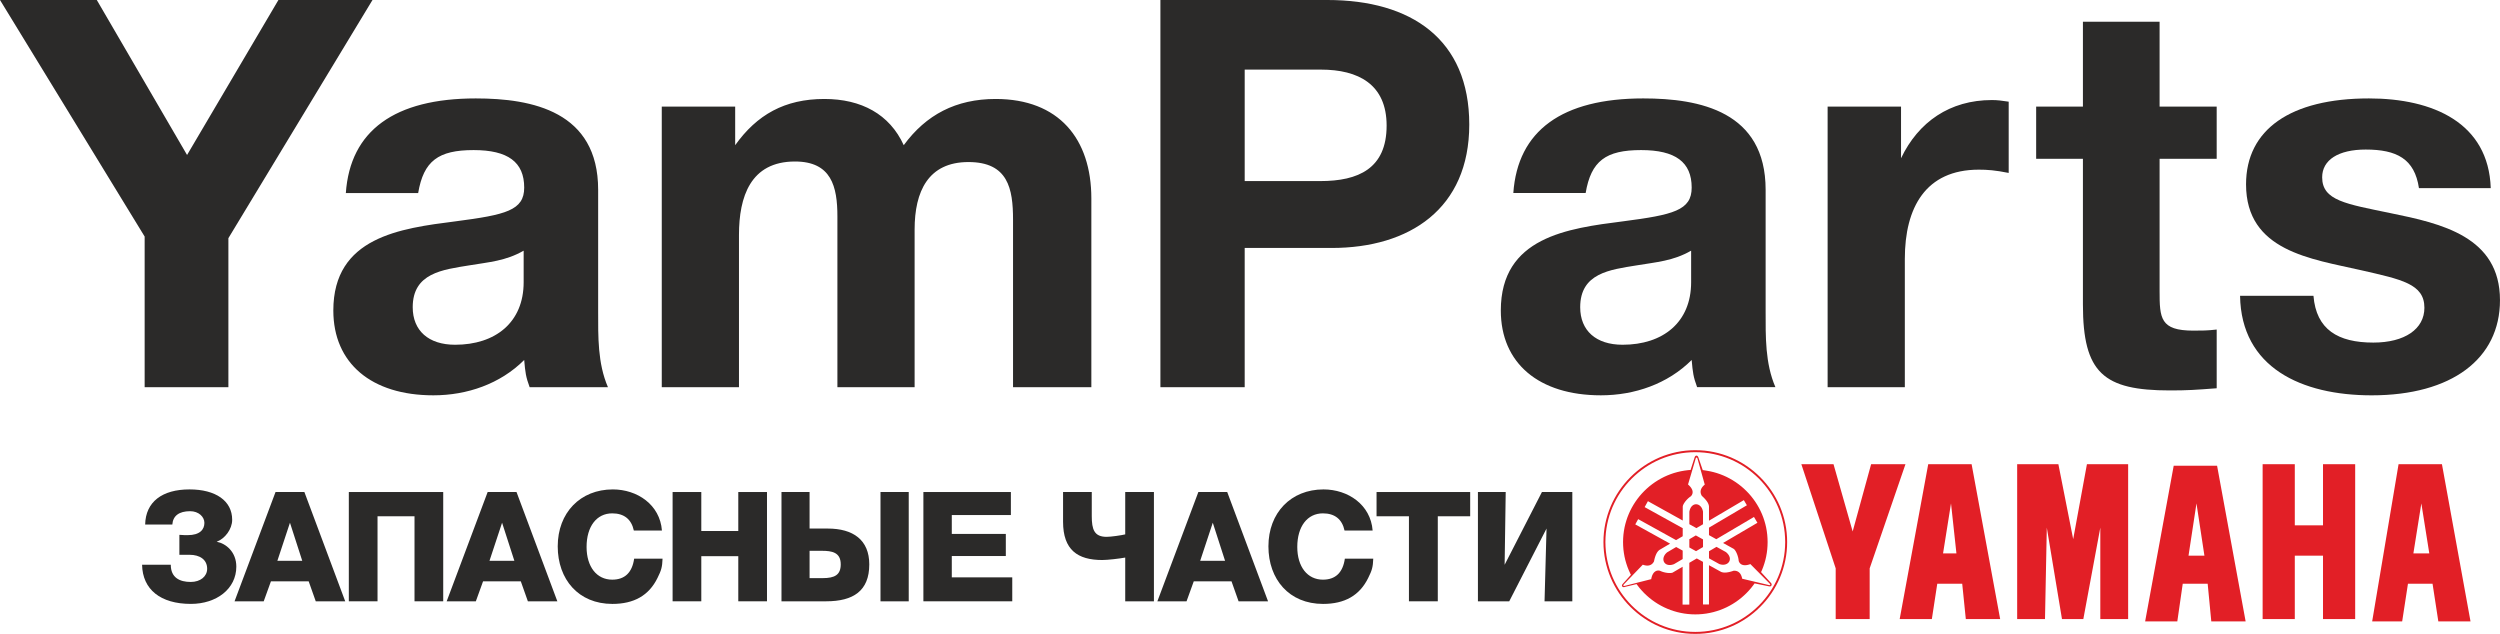 <?xml version="1.0" encoding="UTF-8"?>
<!DOCTYPE svg PUBLIC "-//W3C//DTD SVG 1.1//EN" "http://www.w3.org/Graphics/SVG/1.1/DTD/svg11.dtd">
<!-- Creator: CorelDRAW -->
<svg xmlns="http://www.w3.org/2000/svg" xml:space="preserve" width="59.672mm" height="15.13mm" version="1.1" style="shape-rendering:geometricPrecision; text-rendering:geometricPrecision; image-rendering:optimizeQuality; fill-rule:evenodd; clip-rule:evenodd"
viewBox="0 0 5359.86 1359.01"
 xmlns:xlink="http://www.w3.org/1999/xlink"
 xmlns:xodm="http://www.corel.com/coreldraw/odm/2003">
 <defs>
  <style type="text/css">
   <![CDATA[
    .fil1 {fill:#E21F26}
    .fil0 {fill:#2B2A29;fill-rule:nonzero}
   ]]>
  </style>
 </defs>
 <g id="Слой_x0020_1">
  <polygon class="fil0" points="798.59,0 596.9,0 401.05,332.26 207.52,0 -0,0 310.11,507.14 310.11,830.07 489.65,830.07 489.65,510.63 "/>
  <path class="fil0" d="M1303.38 830.07c-22.14,-51.3 -20.98,-108.42 -20.98,-163.22l0 -259.97c0,-167.88 -141.07,-195.87 -262.31,-195.87 -173.71,0 -269.31,68.79 -278.64,202.85l155.06 0c11.66,-68.79 43.13,-92.09 118.92,-92.09 73.45,0 108.42,25.64 108.42,80.44 0,48.96 -39.65,58.29 -146.9,72.28 -118.92,15.15 -262.32,33.8 -262.32,191.19 0,113.09 81.61,181.87 214.51,181.87 72.28,0 143.39,-24.49 194.7,-75.77 2.33,26.81 3.49,36.14 11.65,58.29l167.88 0zm-180.7 -292.62l0 67.62c0,86.27 -60.63,134.07 -146.9,134.07 -57.13,0 -90.94,-30.31 -90.94,-80.44 0,-73.45 64.12,-80.44 121.24,-89.77 41.97,-7 78.11,-9.32 116.59,-31.48zm1217.12 292.62l0 -404.54c0,-128.24 -69.95,-213.35 -205.19,-213.35 -85.1,0 -149.22,33.81 -197.03,99.1 -30.31,-66.45 -90.94,-99.1 -170.21,-99.1 -85.1,0 -144.56,33.81 -191.19,99.1l0 -82.78 -157.39 0 0 601.57 165.54 0 0 -326.43c0,-81.6 24.49,-157.39 120.08,-157.39 78.11,0 90.94,53.63 90.94,117.75l0 366.07 165.54 0 0 -338.09c0,-81.6 29.15,-144.56 115.42,-144.56 85.1,0 95.59,57.13 95.59,123.58l0 359.07 167.89 0zm148.05 -830.07l0 830.07 180.7 0 0 -298.45 186.53 0c166.72,0 294.95,-83.94 294.95,-264.64 0,-183.03 -124.74,-266.97 -304.27,-266.97l-357.91 0zm180.7 149.23l163.22 0c80.44,0 141.07,31.47 141.07,120.07 0,92.1 -60.62,118.92 -142.23,118.92l-162.05 0 0 -238.99zm1137.85 680.83c-22.15,-51.3 -20.99,-108.42 -20.99,-163.22l0 -259.97c0,-167.88 -141.06,-195.87 -262.31,-195.87 -173.71,0 -269.31,68.79 -278.63,202.85l155.05 0c11.66,-68.79 43.14,-92.09 118.92,-92.09 73.45,0 108.42,25.64 108.42,80.44 0,48.96 -39.64,58.29 -146.9,72.28 -118.92,15.15 -262.31,33.8 -262.31,191.19 0,113.09 81.6,181.87 214.51,181.87 72.28,0 143.39,-24.49 194.69,-75.77 2.33,26.81 3.49,36.14 11.66,58.29l167.88 0zm-180.7 -292.62l0 67.62c0,86.27 -60.62,134.07 -146.9,134.07 -57.13,0 -90.94,-30.31 -90.94,-80.44 0,-73.45 64.12,-80.44 121.25,-89.77 41.96,-7 78.11,-9.32 116.58,-31.48zm680.84 -319.43c-16.32,-2.33 -23.32,-3.49 -36.14,-3.49 -89.77,0 -157.39,46.63 -194.69,124.75l0 -110.76 -157.39 0 0 601.57 165.54 0 0 -275.13c0,-109.58 44.3,-191.2 158.55,-191.2 18.66,0 34.98,1.17 64.12,7l0 -152.72z"/>
  <path class="fil0" d="M4752.46 228.5l-122.41 0 0 -181.86 -164.38 0 0 181.86 -100.26 0 0 111.92 100.26 0 0 312.45c0,146.9 44.3,184.2 186.53,184.2 37.3,0 54.79,-1.17 100.26,-4.66l0 -125.91c-19.81,2.34 -32.64,2.34 -50.13,2.34 -71.11,0 -72.28,-26.82 -72.28,-85.11l0 -283.3 122.41 0 0 -111.92zm587.58 174.87c-4.67,-139.9 -123.58,-192.36 -261.15,-192.36 -167.88,0 -263.48,66.45 -263.48,184.21 0,143.39 139.9,159.71 247.15,184.2 86.27,19.81 135.24,29.15 135.24,80.44 0,45.47 -41.97,74.62 -109.59,74.62 -75.77,0 -122.41,-27.98 -128.24,-100.26l-157.38 0c2.33,153.89 131.73,213.35 282.12,213.35 171.38,0 275.13,-78.11 275.13,-204.01 0,-136.4 -125.91,-164.38 -234.33,-186.53 -95.6,-19.82 -146.9,-26.82 -146.9,-76.95 0,-37.3 34.98,-59.45 93.26,-59.45 66.46,0 104.93,19.81 114.25,82.77l153.89 0z"/>
  <path class="fil0" d="M506.65 1214.79c0,-31.59 -22.37,-49.69 -42.12,-53.31 17.77,-6.58 33.23,-26.98 33.23,-47.05 0,-40.81 -35.54,-65.16 -91.48,-65.16 -58.57,0 -94.11,26.65 -95.09,75.35l58.24 0c1.32,-18.75 14.48,-28.63 38.17,-28.63 18.43,0 30.6,12.17 30.6,25.01 0,14.16 -9.54,26.33 -35.87,26.33 -2.96,0 -10.86,0 -17.77,-0.66l0 42.77 21.71 0c22.38,0 37.85,10.54 37.85,29.95 0,16.46 -14.49,28.3 -35.22,28.3 -23.69,0 -42.77,-9.22 -42.77,-36.85l-61.54 0c0.99,52.98 39.49,83.91 104.64,83.91 54.95,0 97.4,-32.26 97.4,-79.97z"/>
  <path class="fil0" d="M652.59 1054.87l-61.87 0 -87.86 234.29 62.53 0 15.46 -42.78 80.96 0 15.14 42.78 63.18 0 -87.53 -234.29zm-4.61 147.42l-53.31 0 26.98 -81.6 26.33 81.6z"/>
  <polygon class="fil0" points="950.23,1054.87 747.85,1054.87 747.85,1289.16 809.39,1289.16 809.39,1106.86 888.69,1106.86 888.69,1289.16 950.23,1289.16 "/>
  <path class="fil0" d="M1107.36 1054.87l-61.86 0 -87.86 234.29 62.53 0 15.47 -42.78 80.95 0 15.14 42.78 63.18 0 -87.53 -234.29zm-4.61 147.42l-53.31 0 26.98 -81.6 26.33 81.6z"/>
  <path class="fil0" d="M1359.59 1197.68c-4.28,29.95 -20.08,45.08 -47.06,45.08 -33.23,0 -54.95,-27.64 -54.95,-70.09 0,-43.77 21.39,-72.06 54.95,-72.06 25.34,0 41.13,12.5 46.4,36.85l60.22 0c-4.28,-55.61 -52.98,-88.19 -105.3,-88.19 -69.76,0 -118.13,50.01 -118.13,122.08 0,70.75 44.42,123.41 117.15,123.41 46.39,0 78.32,-18.1 96.74,-55.62 8.23,-16.46 10.2,-23.36 10.86,-41.46l-60.87 0z"/>
  <polygon class="fil0" points="1644.39,1054.87 1582.85,1054.87 1582.85,1138.45 1503.55,1138.45 1503.55,1054.87 1442.02,1054.87 1442.02,1289.16 1503.55,1289.16 1503.55,1192.42 1582.85,1192.42 1582.85,1289.16 1644.39,1289.16 "/>
  <path class="fil0" d="M1863.7 1210.18c0,-52.64 -34.55,-77 -89.18,-77l-38.83 0 0 -78.31 -60.22 0 0 234.29 95.76 0c58.24,0 92.46,-22.37 92.46,-78.98zm-61.2 -0.32c0,22.7 -12.83,29.61 -38.83,29.61l-27.97 0 0 -58.57 26.33 0c21.06,0 40.47,2.96 40.47,28.96zm85.23 -154.99l0 234.29 60.55 0 0 -234.29 -60.55 0z"/>
  <polygon class="fil0" points="2167.27,1054.87 1979.7,1054.87 1979.7,1289.16 2170.23,1289.16 2170.23,1237.83 2040.58,1237.83 2040.58,1192.09 2156.41,1192.09 2156.41,1144.7 2040.58,1144.7 2040.58,1104.23 2167.27,1104.23 "/>
  <path class="fil0" d="M2372.6 1150.96c-26.66,0 -31.92,-15.79 -31.92,-44.43l0 -51.66 -61.54 0 0 63.84c0,60.22 31.27,81.94 83.91,81.94 11.85,0 36.85,-2.96 49.36,-5.26l0 93.78 61.54 0 0 -234.29 -61.54 0 0 90.82c-8.22,1.98 -30.27,5.26 -39.81,5.26z"/>
  <path class="fil0" d="M2631.07 1054.87l-61.86 0 -87.86 234.29 62.53 0 15.47 -42.78 80.95 0 15.14 42.78 63.18 0 -87.53 -234.29zm-4.61 147.42l-53.31 0 26.98 -81.6 26.33 81.6z"/>
  <path class="fil0" d="M2883.3 1197.68c-4.28,29.95 -20.08,45.08 -47.06,45.08 -33.24,0 -54.95,-27.64 -54.95,-70.09 0,-43.77 21.39,-72.06 54.95,-72.06 25.34,0 41.13,12.5 46.39,36.85l60.23 0c-4.28,-55.61 -52.99,-88.19 -105.31,-88.19 -69.76,0 -118.13,50.01 -118.13,122.08 0,70.75 44.43,123.41 117.15,123.41 46.4,0 78.33,-18.1 96.75,-55.62 8.23,-16.46 10.2,-23.36 10.86,-41.46l-60.87 0z"/>
  <polygon class="fil0" points="3151.98,1054.87 2951.25,1054.87 2951.25,1106.86 3020.68,1106.86 3020.68,1289.16 3082.54,1289.16 3082.54,1106.86 3151.98,1106.86 "/>
  <polygon class="fil0" points="3370.97,1054.87 3305.81,1054.87 3225.85,1210.85 3228.15,1054.87 3168.59,1054.87 3168.59,1289.16 3235.72,1289.16 3315.68,1133.18 3311.41,1289.16 3370.97,1289.16 "/>
  <path class="fil1" d="M5174.17 1186.4l34.1 0 -17.04 -107.12 -17.06 107.12zm-88.37 145.84l56.59 -337 93.01 0 61.25 337 -69.01 0 -12.39 -80.74 -52.72 0 -12.4 80.74 -64.33 0zm-393.73 -140.9l34.09 0 -17.04 -112.06 -17.05 112.06zm-93 140.9l61.24 -333.7 93 0 61.21 333.7 -73.62 0 -7.76 -80.74 -53.46 0 -11.63 80.74 -68.98 0zm-433.25 -145.84l17.04 -107.12 11.61 107.12 -28.65 0zm-93.01 140.9l68.98 0 11.62 -75.8 53.48 0 7.72 75.8 73.65 0 -61.23 -332.05 -93.01 0 -61.21 332.05zm-137.19 0l0 -108.77 -73.62 -223.29 68.97 0 41.06 144.19 39.56 -144.19 73.63 0 -76.74 223.29 0 108.77 -72.85 0zm389.08 0l0 -332.05 88.36 0 31.76 160.67 29.45 -160.67 88.36 0 0 332.05 -59.68 0 0 -196.11 -36.41 196.11 -45.75 0 -32.54 -196.11 -3.88 196.11 -59.67 0zm526.27 0l0 -332.05 68.97 0 0 131.02 60.47 0 0 -131.02 68.98 0 0 332.05 -68.98 0 0 -135.96 -60.47 0 0 135.96 -68.97 0z"/>
  <path class="fil1" d="M3634.61 1354.79l9.9 -0.27 9.74 -0.73 9.62 -1.25 9.49 -1.68 9.31 -2.18 9.12 -2.59 8.97 -3.04 8.74 -3.45 8.51 -3.86 8.32 -4.25 8.08 -4.64 7.81 -5.04 7.55 -5.36 7.3 -5.75 6.98 -6.08 6.73 -6.37 6.38 -6.71 6.04 -7 5.73 -7.27 5.39 -7.56 5.05 -7.81 4.62 -8.08 4.28 -8.31 3.86 -8.52 3.45 -8.72 3.06 -8.97 2.57 -9.13 2.17 -9.32 1.71 -9.45 1.23 -9.66 0.72 -9.73 0.3 -9.89 -0.3 -9.9 -0.72 -9.75 -1.23 -9.62 -1.71 -9.49 -2.17 -9.31 -2.57 -9.13 -3.06 -8.96 -3.45 -8.73 -3.86 -8.51 -4.28 -8.34 -4.62 -8.06 -5.05 -7.81 -5.39 -7.55 -5.73 -7.28 -6.04 -6.99 -6.38 -6.73 -6.73 -6.35 -6.98 -6.06 -7.3 -5.76 -7.55 -5.39 -7.81 -5.02 -8.08 -4.63 -8.32 -4.28 -8.51 -3.86 -8.74 -3.45 -8.97 -3.04 -9.12 -2.59 -9.31 -2.16 -9.49 -1.71 -9.62 -1.22 -9.74 -0.74 -9.9 -0.26 -9.92 0.26 -9.75 0.74 -9.61 1.22 -9.49 1.71 -9.31 2.16 -9.13 2.59 -8.96 3.04 -8.75 3.45 -8.52 3.86 -8.32 4.28 -8.06 4.63 -7.79 5.02 -7.55 5.39 -7.31 5.76 -6.99 6.06 -6.71 6.35 -6.39 6.73 -6.06 6.99 -5.71 7.28 -5.4 7.55 -5.03 7.81 -4.63 8.06 -4.25 8.34 -3.9 8.51 -3.43 8.73 -3.06 8.96 -2.56 9.13 -2.17 9.31 -1.7 9.49 -1.25 9.62 -0.72 9.75 -0.3 9.9 0.3 9.89 0.72 9.73 1.25 9.66 1.7 9.45 2.17 9.32 2.56 9.13 3.06 8.97 3.43 8.72 3.9 8.52 4.25 8.31 4.63 8.08 5.03 7.81 5.4 7.56 5.71 7.27 6.06 7 6.39 6.71 6.71 6.37 6.99 6.08 7.31 5.75 7.55 5.36 7.79 5.04 8.06 4.64 8.32 4.25 8.52 3.86 8.75 3.45 8.96 3.04 9.13 2.59 9.31 2.18 9.49 1.68 9.61 1.25 9.75 0.73 9.92 0.27zm0 4.22l10.1 -0.25 9.99 -0.76 9.82 -1.23 9.7 -1.74 9.48 -2.22 9.38 -2.66 9.13 -3.11 8.94 -3.53 8.7 -3.93 8.5 -4.36 8.25 -4.77 7.99 -5.15 7.72 -5.48 7.44 -5.86 7.14 -6.19 6.85 -6.56 6.54 -6.84 6.18 -7.13 5.86 -7.43 5.49 -7.72 5.15 -8.02 4.75 -8.24 4.36 -8.49 3.96 -8.71 3.52 -8.93 3.11 -9.14 2.67 -9.36 2.19 -9.48 1.76 -9.72 1.24 -9.81 0.77 -9.98 0.25 -10.11 -0.25 -10.11 -0.77 -9.99 -1.24 -9.81 -1.76 -9.71 -2.19 -9.49 -2.67 -9.36 -3.11 -9.13 -3.52 -8.95 -3.96 -8.71 -4.36 -8.47 -4.75 -8.25 -5.15 -8 -5.49 -7.72 -5.86 -7.45 -6.18 -7.11 -6.54 -6.86 -6.85 -6.54 -7.14 -6.19 -7.44 -5.87 -7.72 -5.46 -7.99 -5.16 -8.25 -4.74 -8.5 -4.36 -8.7 -3.99 -8.94 -3.5 -9.13 -3.1 -9.38 -2.66 -9.48 -2.22 -9.7 -1.75 -9.82 -1.27 -9.99 -0.74 -10.1 -0.26 -10.12 0.26 -9.98 0.74 -9.83 1.27 -9.69 1.75 -9.5 2.22 -9.35 2.66 -9.13 3.1 -8.93 3.5 -8.71 3.99 -8.5 4.36 -8.24 4.74 -7.99 5.16 -7.73 5.46 -7.41 5.87 -7.14 6.19 -6.85 6.54 -6.54 6.86 -6.19 7.11 -5.85 7.45 -5.51 7.72 -5.14 8 -4.75 8.25 -4.37 8.47 -3.94 8.71 -3.52 8.95 -3.11 9.13 -2.65 9.36 -2.22 9.49 -1.75 9.71 -1.25 9.81 -0.77 9.99 -0.24 10.11 0.24 10.11 0.77 9.98 1.25 9.81 1.75 9.72 2.22 9.48 2.65 9.36 3.11 9.14 3.52 8.93 3.94 8.71 4.37 8.49 4.75 8.24 5.14 8.02 5.51 7.72 5.85 7.43 6.19 7.13 6.54 6.84 6.85 6.56 7.14 6.19 7.41 5.86 7.73 5.48 7.99 5.15 8.24 4.77 8.5 4.36 8.71 3.93 8.93 3.53 9.13 3.11 9.35 2.66 9.5 2.22 9.69 1.74 9.83 1.23 9.98 0.76 10.12 0.25zm15.94 -351.21l-9.28 -27.05 -0.27 -0.56 -0.22 -0.51 -0.25 -0.46 -0.28 -0.4 -0.27 -0.39 -0.26 -0.34 -0.31 -0.26 -0.24 -0.26 -0.31 -0.22 -0.3 -0.16 -0.31 -0.14 -0.31 -0.11 -0.3 -0.06 -0.3 -0.04 -0.29 0 -0.31 0.04 -0.29 0.05 -0.3 0.09 -0.29 0.09 -0.28 0.16 -0.25 0.13 -0.27 0.22 -0.23 0.21 -0.24 0.23 -0.22 0.25 -0.22 0.25 -0.22 0.31 -0.18 0.3 -0.15 0.34 -0.15 0.34 -0.13 0.34 -0.12 0.38 -8.69 27.01 -5.58 0.42 -7.73 1.01 -7.62 1.36 -7.51 1.74 -7.34 2.07 -7.19 2.46 -7.05 2.78 -6.83 3.09 -6.69 3.45 -6.49 3.74 -6.3 4.04 -6.09 4.34 -5.86 4.6 -5.6 4.87 -5.4 5.16 -5.12 5.35 -4.9 5.64 -4.61 5.86 -4.32 6.09 -4.04 6.28 -3.74 6.49 -3.45 6.7 -3.08 6.85 -2.8 7.02 -2.42 7.21 -2.12 7.35 -1.73 7.48 -1.35 7.62 -1.01 7.77 -0.58 7.85 -0.22 7.95 0.22 7.93 0.58 7.88 1.01 7.72 1.35 7.63 1.73 7.51 2.12 7.32 2.42 7.19 2.8 7.02 3.08 6.88 1.55 3.01 -17.59 19.63 -0.37 0.4 -0.29 0.39 -0.28 0.4 -0.2 0.39 -0.21 0.36 -0.12 0.38 -0.09 0.36 -0.05 0.35 -0.01 0.34 0 0.35 0.04 0.32 0.06 0.28 0.11 0.32 0.12 0.3 0.14 0.24 0.2 0.26 0.18 0.23 0.23 0.22 0.25 0.2 0.27 0.15 0.31 0.17 0.3 0.11 0.32 0.13 0.31 0.07 0.34 0.1 0.38 0.02 0.36 0.03 0.37 -0.03 0.4 -0.06 0.37 -0.05 0.38 -0.12 0.4 -0.13 25.5 -6.13 1.84 2.55 4.61 5.89 4.9 5.6 5.12 5.42 5.4 5.11 5.6 4.9 5.86 4.59 6.09 4.35 6.3 4.05 6.49 3.73 6.69 3.43 6.83 3.09 7.05 2.8 7.19 2.4 7.34 2.13 7.51 1.72 7.62 1.39 7.73 0.97 7.84 0.61 7.96 0.21 7.94 -0.21 7.87 -0.61 7.74 -0.97 7.64 -1.39 7.48 -1.72 7.33 -2.13 7.2 -2.4 7.03 -2.8 6.85 -3.09 6.67 -3.43 6.49 -3.73 6.31 -4.05 6.08 -4.35 5.87 -4.59 5.6 -4.9 5.39 -5.11 5.14 -5.42 4.88 -5.6 4.6 -5.89 2.94 -4.09 31.26 6.37 0.49 0.09 0.43 0.04 0.41 0 0.4 -0.03 0.4 -0.04 0.35 -0.09 0.34 -0.11 0.32 -0.14 0.31 -0.13 0.28 -0.22 0.28 -0.19 0.23 -0.26 0.2 -0.24 0.2 -0.23 0.17 -0.3 0.15 -0.31 0.11 -0.3 0.11 -0.31 0.04 -0.32 0.06 -0.33 0.03 -0.36 -0.03 -0.34 -0.02 -0.35 -0.08 -0.37 -0.11 -0.34 -0.11 -0.37 -0.15 -0.37 -0.17 -0.34 -0.23 -0.34 -0.21 -0.33 -0.3 -0.34 -0.29 -0.32 -21.03 -22.95 1.9 -4.15 2.77 -7.02 2.43 -7.19 2.11 -7.32 1.73 -7.51 1.36 -7.63 0.98 -7.72 0.58 -7.88 0.23 -7.93 -0.23 -7.95 -0.58 -7.85 -0.98 -7.77 -1.36 -7.62 -1.73 -7.48 -2.11 -7.35 -2.43 -7.21 -2.77 -7.02 -3.14 -6.85 -3.41 -6.7 -3.75 -6.49 -4.03 -6.28 -4.34 -6.09 -4.6 -5.86 -4.88 -5.64 -5.14 -5.35 -5.39 -5.16 -5.6 -4.87 -5.87 -4.6 -6.08 -4.34 -6.31 -4.04 -6.49 -3.74 -6.67 -3.45 -6.85 -3.09 -7.03 -2.78 -7.2 -2.46 -7.33 -2.07 -7.48 -1.74 -7.64 -1.36 -7.74 -1.21zm29.49 164.63l-16.02 9.42 0 15.19 22 12.19 1.8 0.58 1.74 0.45 1.7 0.3 1.66 0.15 1.56 0.06 1.54 -0.11 1.46 -0.2 1.39 -0.3 1.34 -0.41 1.26 -0.53 1.14 -0.59 1.1 -0.7 0.96 -0.78 0.9 -0.86 0.8 -0.92 0.69 -1.01 0.57 -1.08 0.49 -1.1 0.31 -1.15 0.24 -1.23 0.07 -1.28 0 -1.27 -0.16 -1.33 -0.3 -1.34 -0.51 -1.37 -0.58 -1.37 -0.74 -1.38 -0.91 -1.4 -1.08 -1.39 -1.25 -1.37 -1.41 -1.38 -1.59 -1.36 -20.17 -11.15zm-44.28 -24.54l-13.91 8.21 0 17.63 14.38 7.96 14.94 -8.83 0 -16.4 -15.4 -8.57zm1.22 -15.61l14.18 -8.34 0 -26.78 -0.33 -1.85 -0.51 -1.72 -0.54 -1.65 -0.63 -1.49 -0.75 -1.43 -0.8 -1.3 -0.87 -1.19 -0.98 -1.06 -1 -0.97 -1.02 -0.82 -1.1 -0.73 -1.11 -0.63 -1.19 -0.46 -1.15 -0.39 -1.21 -0.23 -1.22 -0.11 -1.18 0 -1.22 0.13 -1.19 0.26 -1.18 0.4 -1.14 0.52 -1.12 0.66 -1.04 0.79 -1.03 0.93 -1 1.03 -0.92 1.19 -0.86 1.31 -0.75 1.49 -0.73 1.62 -0.59 1.77 -0.51 1.89 -0.42 2.04 0 26.7 15.14 8.42zm-29.43 66.32l0.03 -18.13 -13.98 -7.71 -19.51 11.52 -1.37 1.24 -1.26 1.28 -1.13 1.29 -1 1.34 -0.82 1.36 -0.69 1.34 -0.6 1.38 -0.45 1.36 -0.31 1.35 -0.21 1.33 -0.05 1.31 0.05 1.29 0.18 1.24 0.26 1.2 0.41 1.17 0.51 1.11 0.63 1.01 0.73 0.96 0.83 0.9 0.93 0.79 1.04 0.74 1.12 0.64 1.2 0.51 1.35 0.42 1.4 0.29 1.5 0.22 1.58 0.04 1.65 -0.08 1.71 -0.21 1.85 -0.39 1.88 -0.51 1.99 -0.69 18.55 -10.92zm31.96 -214.8l15.4 55.15 -0.92 0.75 -0.84 0.76 -0.8 0.75 -0.75 0.79 -0.72 0.75 -0.64 0.75 -0.61 0.83 -0.57 0.75 -0.51 0.76 -0.47 0.78 -0.38 0.76 -0.36 0.75 -0.34 0.81 -0.27 0.77 -0.25 0.75 -0.16 0.77 -0.16 0.75 -0.07 0.78 -0.1 0.79 0 1.49 0.1 0.75 0.07 0.77 0.16 0.75 0.16 0.75 0.23 0.72 0.25 0.75 0.31 0.74 0.32 0.74 0.34 0.72 0.42 0.71 0.41 0.73 0.87 0.75 0.84 0.78 0.78 0.74 0.79 0.75 0.75 0.78 0.73 0.75 0.74 0.71 0.66 0.75 0.66 0.74 0.64 0.69 0.6 0.74 0.64 0.73 0.55 0.74 0.56 0.69 0.52 0.69 0.48 0.69 0.48 0.73 0.44 0.73 0.42 0.64 0.42 0.7 0.34 0.7 0.35 0.68 0.31 0.66 0.3 0.67 0.28 0.67 0.22 0.68 0.22 0.66 0.16 0.63 0.15 0.66 0.12 0.65 0.1 0.65 0.11 0.66 0 30.64 74.72 -44.1 6.54 11.03 -81.26 47.97 0 16.04 15.68 8.74 80.78 -47.69 7.38 12.49 -73.65 43.27 22.2 12.31 0.41 0.25 0.49 0.31 0.46 0.4 0.46 0.43 0.47 0.48 0.48 0.57 0.46 0.6 0.44 0.63 0.48 0.69 0.48 0.73 0.47 0.78 0.42 0.77 0.43 0.88 0.45 0.83 0.41 0.91 0.39 0.93 0.4 0.94 0.39 0.95 0.35 1.01 0.37 1 0.32 0.99 0.31 1.03 0.3 1.02 0.28 1.01 0.29 1.04 0.19 0.98 0.22 1.03 0.2 1.01 0.13 0.97 0.15 1 0.08 0.96 0.06 0.93 0.31 0.9 0.31 0.8 0.4 0.79 0.4 0.7 0.44 0.73 0.49 0.64 0.48 0.61 0.58 0.57 0.58 0.52 0.64 0.49 0.63 0.43 0.69 0.41 0.71 0.4 0.73 0.31 0.8 0.24 0.78 0.23 0.84 0.22 0.84 0.13 0.9 0.14 0.88 0.05 0.96 0.03 0.95 -0.03 0.98 -0.05 1.01 -0.09 1 -0.13 1.08 -0.19 1.06 -0.21 1.08 -0.28 1.11 -0.3 1.12 -0.35 1.13 -0.38 1.15 -0.44 40.95 41.32 0.41 0.48 0.4 0.49 0.32 0.44 0.23 0.4 0.11 0.19 0.09 0.22 0.07 0.16 0.05 0.2 0.04 0.14 0.03 0.18 -0.03 0.16 0 0.13 -0.04 0.13 -0.08 0.09 -0.06 0.13 -0.11 0.09 -0.15 0.08 -0.13 0.04 -0.2 0.06 -0.2 0.03 -0.22 0.02 -0.53 0 -0.31 -0.04 -0.36 -0.06 -0.32 -0.04 -0.4 -0.08 -0.42 -0.11 -56.7 -13.48 -0.2 -1.19 -0.28 -1.12 -0.28 -1.08 -0.34 -1.02 -0.29 -0.98 -0.39 -0.95 -0.36 -0.91 -0.42 -0.83 -0.42 -0.82 -0.46 -0.79 -0.47 -0.75 -0.52 -0.68 -0.52 -0.64 -0.54 -0.63 -0.57 -0.56 -0.55 -0.57 -0.65 -0.46 -0.62 -0.5 -0.62 -0.4 -0.66 -0.4 -0.68 -0.34 -0.7 -0.31 -0.7 -0.27 -0.73 -0.23 -0.75 -0.23 -0.75 -0.17 -0.78 -0.13 -0.78 -0.09 -0.82 -0.07 -0.79 -0.04 -0.82 0 -0.82 0.04 -1.1 0.35 -1.07 0.39 -1.03 0.31 -1.06 0.32 -1.01 0.34 -1 0.24 -1.01 0.27 -0.98 0.26 -0.96 0.22 -0.95 0.22 -0.93 0.18 -0.92 0.17 -0.91 0.15 -0.88 0.13 -0.86 0.13 -0.86 0.11 -0.85 0.04 -0.83 0.06 -0.81 0.04 -0.79 0.01 -0.75 -0.01 -0.78 -0.04 -0.73 -0.05 -0.75 -0.05 -0.68 -0.11 -0.7 -0.13 -0.69 -0.13 -0.67 -0.15 -0.64 -0.18 -0.65 -0.21 -0.59 -0.23 -0.6 -0.26 -25.81 -14.26 0 84.15 -12.85 0 0 -91.28 -13.34 -7.38 -15.98 9.4 0 89.65 -14.46 0 0.13 -81.24 -20.57 12.06 -0.42 0.3 -0.49 0.22 -0.57 0.21 -0.62 0.19 -0.66 0.13 -0.72 0.15 -0.78 0.08 -0.76 0.05 -0.82 0.1 -2.68 0 -0.94 -0.1 -0.95 -0.05 -1.02 -0.08 -0.98 -0.11 -1 -0.15 -1.03 -0.15 -1.04 -0.19 -1.03 -0.18 -1.03 -0.28 -1.03 -0.22 -1.01 -0.23 -1.05 -0.33 -1.01 -0.29 -0.95 -0.31 -0.99 -0.34 -0.96 -0.37 -0.95 -0.36 -0.92 -0.38 -0.86 -0.42 -0.86 -0.4 -0.89 -0.17 -0.9 -0.15 -0.83 -0.08 -0.84 -0.03 -0.84 0.03 -0.8 0.08 -0.8 0.15 -0.75 0.17 -0.75 0.23 -0.76 0.29 -0.69 0.35 -0.68 0.4 -0.69 0.41 -0.63 0.47 -0.66 0.53 -0.62 0.57 -0.55 0.61 -0.6 0.68 -0.51 0.69 -0.52 0.74 -0.51 0.8 -0.47 0.84 -0.44 0.85 -0.46 0.93 -0.39 0.93 -0.36 1.01 -0.35 1.04 -0.32 1.06 -0.32 1.11 -0.26 1.13 -0.23 1.19 -0.22 1.19 -56.23 14.26 -0.34 0.12 -0.34 0.07 -0.32 0.06 -0.31 0.06 -0.3 0.03 -0.27 0 -0.24 0 -0.22 0 -0.22 -0.04 -0.18 -0.06 -0.18 -0.04 -0.15 -0.07 -0.17 -0.12 -0.11 -0.09 -0.09 -0.13 -0.09 -0.11 -0.04 -0.15 -0.02 -0.16 -0.02 -0.15 0.02 -0.2 0.02 -0.2 0.04 -0.19 0.09 -0.2 0.13 -0.25 0.13 -0.21 0.13 -0.25 0.19 -0.26 0.18 -0.26 0.24 -0.28 0.25 -0.28 0.26 -0.28 0.32 -0.32 39.76 -41.32 1.12 0.4 1.1 0.36 1.06 0.29 1.05 0.25 1 0.22 1.02 0.17 0.96 0.13 0.96 0.09 0.91 0.02 0.91 0 0.89 -0.02 0.84 -0.07 0.84 -0.13 0.78 -0.13 0.78 -0.21 0.75 -0.25 0.75 -0.27 0.69 -0.29 0.72 -0.34 0.66 -0.37 0.63 -0.4 0.63 -0.43 0.57 -0.48 0.61 -0.49 0.55 -0.55 0.53 -0.56 0.52 -0.64 0.48 -0.59 0.45 -0.66 0.46 -0.66 0.38 -0.7 0.42 -0.73 0.23 -1.12 0.22 -1.1 0.23 -1.1 0.28 -1.01 0.23 -1.07 0.28 -1 0.29 -1.01 0.28 -0.96 0.29 -0.94 0.3 -0.93 0.31 -0.91 0.31 -0.86 0.34 -0.86 0.36 -0.83 0.34 -0.8 0.32 -0.79 0.38 -0.76 0.36 -0.75 0.43 -0.7 0.34 -0.68 0.41 -0.66 0.43 -0.66 0.42 -0.58 0.44 -0.62 0.42 -0.57 0.48 -0.56 0.43 -0.48 0.49 -0.49 0.47 -0.46 0.52 -0.47 0.49 -0.4 0.54 -0.43 22.84 -13.47 -74.63 -41.29 6.2 -11.25 81.27 44.97 14.22 -8.36 0.03 -17.24 -81.63 -45.18 7.02 -12.72 74.65 41.52 0.03 -29.53 0 -0.49 0.08 -0.56 0.1 -0.6 0.16 -0.61 0.22 -0.67 0.24 -0.65 0.3 -0.73 0.34 -0.7 0.38 -0.75 0.4 -0.77 0.48 -0.75 0.49 -0.75 0.51 -0.78 0.54 -0.8 0.56 -0.82 0.62 -0.82 0.65 -0.78 0.66 -0.82 0.69 -0.78 0.72 -0.8 0.68 -0.75 0.74 -0.78 0.75 -0.76 0.78 -0.72 0.75 -0.74 0.79 -0.66 0.79 -0.7 0.81 -0.64 0.78 -0.6 0.76 -0.58 0.84 -0.57 0.78 -0.52 0.6 -0.71 0.57 -0.64 0.49 -0.72 0.45 -0.68 0.4 -0.75 0.33 -0.74 0.3 -0.76 0.22 -0.75 0.18 -0.77 0.13 -0.76 0.08 -0.77 0.01 -0.8 -0.04 -0.8 -0.04 -0.8 -0.13 -0.84 -0.17 -0.8 -0.26 -0.82 -0.26 -0.84 -0.34 -0.84 -0.4 -0.78 -0.44 -0.83 -0.47 -0.84 -0.55 -0.84 -0.55 -0.85 -0.6 -0.81 -0.67 -0.82 -0.73 -0.84 -0.74 -0.8 -0.8 -0.84 -0.87 -0.82 -0.85 -0.82 -0.94 -0.79 16.3 -55.18 0.05 -0.31 0.11 -0.3 0.11 -0.31 0.09 -0.24 0.1 -0.25 0.11 -0.2 0.13 -0.19 0.15 -0.17 0.12 -0.18 0.16 -0.12 0.14 -0.1 0.13 -0.11 0.15 -0.06 0.13 -0.04 0.16 -0.04 0.32 0 0.15 0.04 0.13 0.05 0.19 0.1 0.14 0.11 0.15 0.13 0.15 0.15 0.13 0.14 0.13 0.19 0.13 0.23 0.13 0.2 0.16 0.28 0.08 0.28 0.14 0.3 0.07 0.34 0.11 0.31z"/>
 </g>
</svg>
